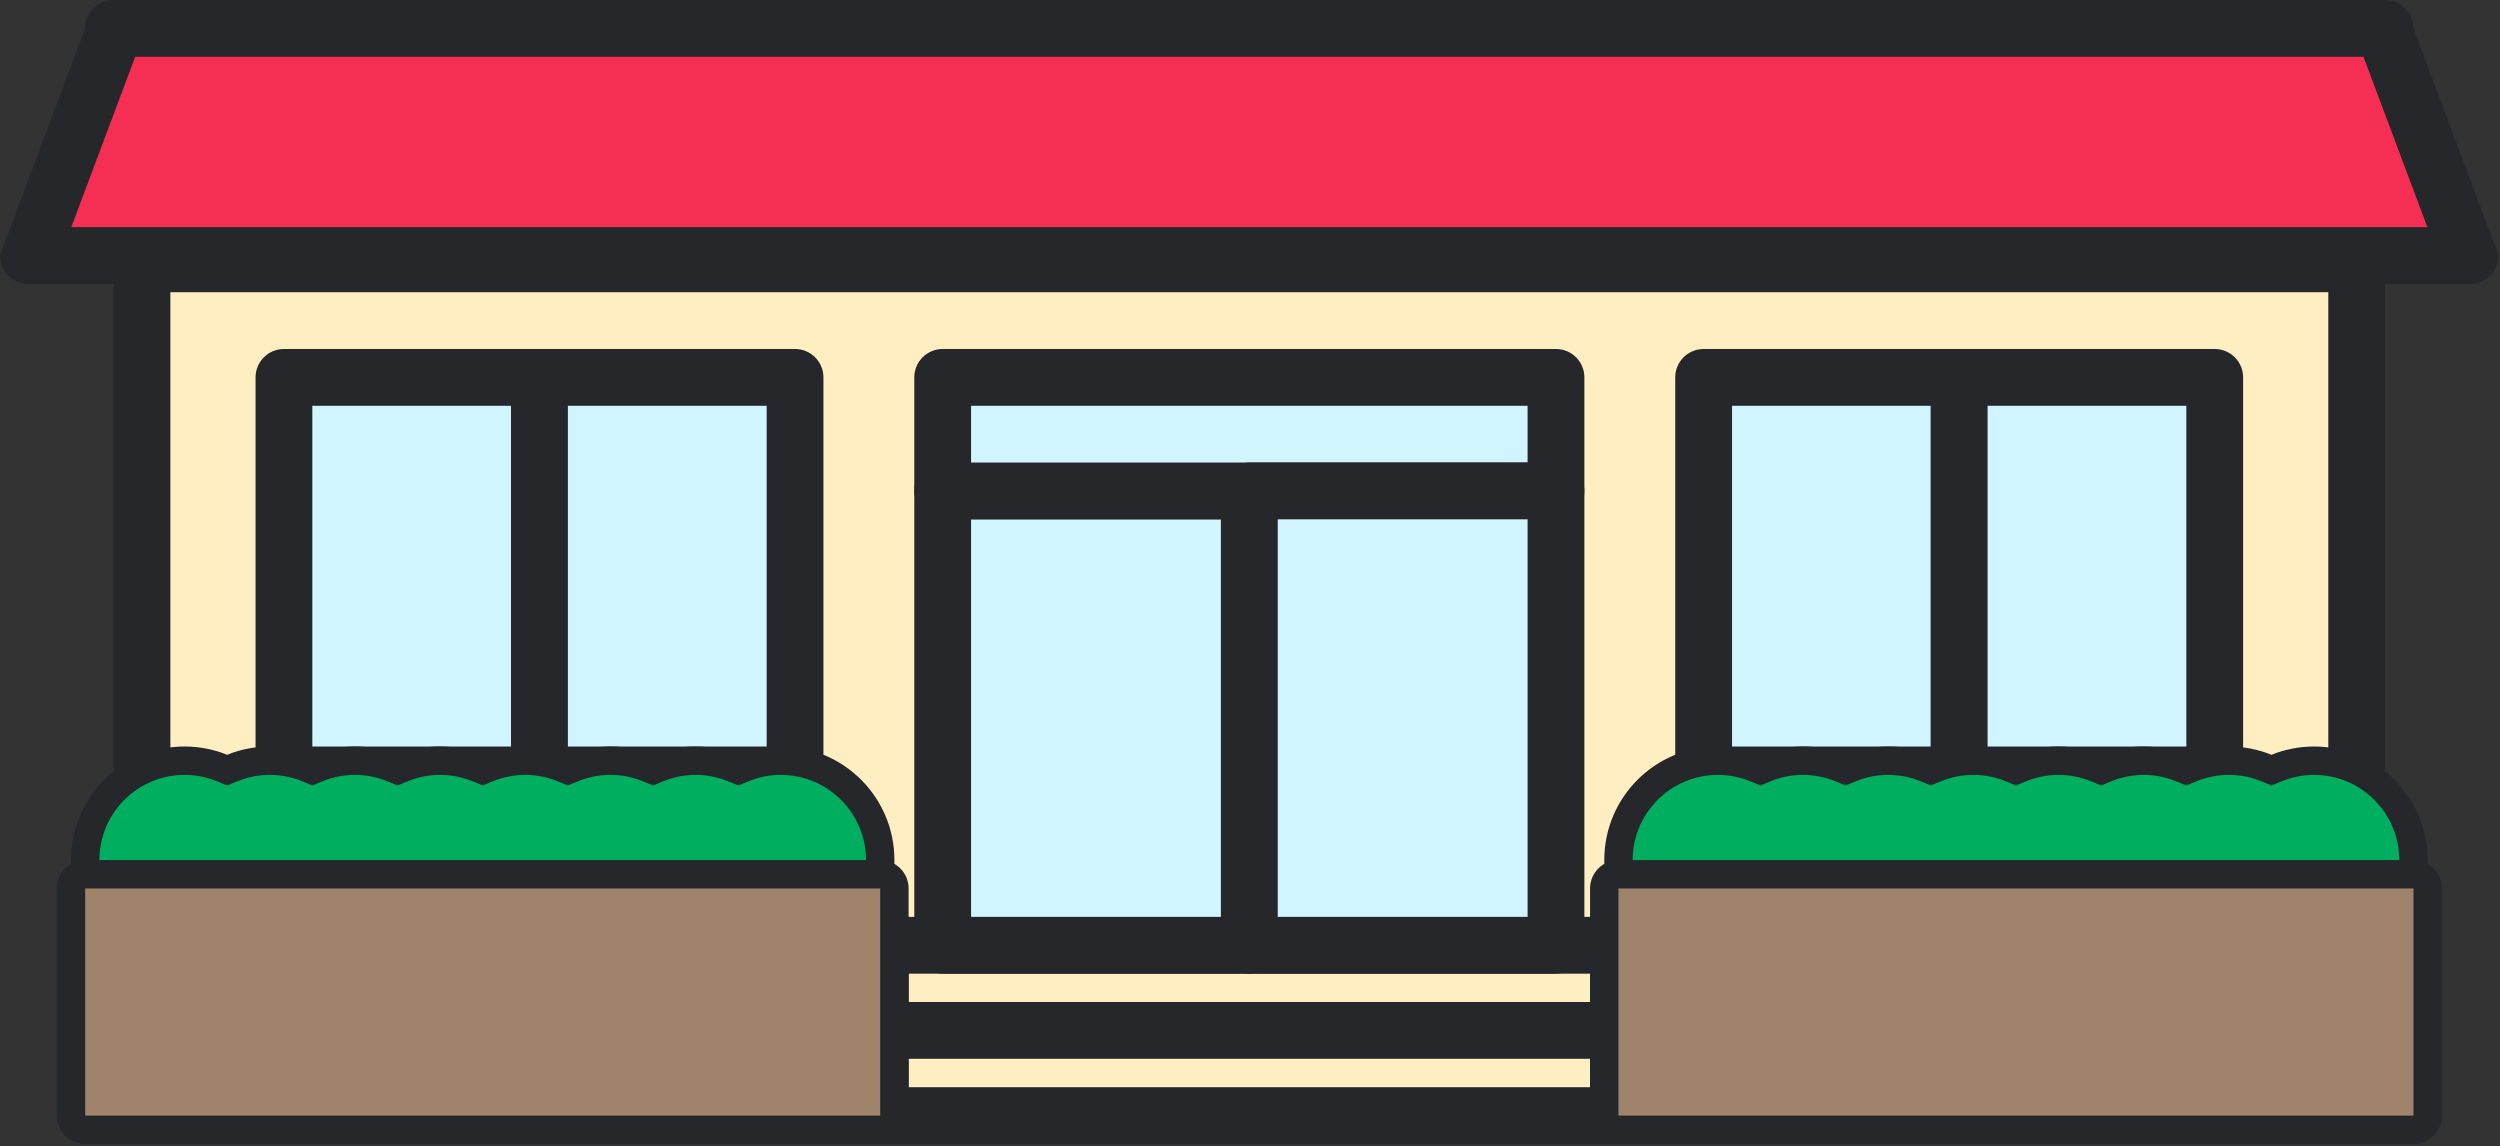 <?xml version="1.0" encoding="UTF-8" standalone="no"?><!DOCTYPE svg PUBLIC "-//W3C//DTD SVG 1.1//EN" "http://www.w3.org/Graphics/SVG/1.1/DTD/svg11.dtd"><svg width="100%" height="100%" viewBox="0 0 469 215" version="1.1" xmlns="http://www.w3.org/2000/svg" xmlns:xlink="http://www.w3.org/1999/xlink" xml:space="preserve" xmlns:serif="http://www.serif.com/" style="fill-rule:evenodd;clip-rule:evenodd;stroke-linejoin:round;stroke-miterlimit:2;"><rect x="0" y="0" width="469" height="215" fill="#333333" stroke="none"/><rect x="26.634" y="49.489" width="415.483" height="159.801" style="fill:#ffeec2;"/><path d="M442.116,44.163l-415.482,-0c-2.942,-0 -5.327,2.385 -5.327,5.326l-0,159.802c-0,2.941 2.385,5.326 5.327,5.326l415.482,0c2.942,0 5.327,-2.385 5.327,-5.326l0,-159.802c0,-2.941 -2.385,-5.326 -5.327,-5.326m-5.326,159.801l-404.83,-0l0,-149.148l404.83,0l-0,149.148Z" style="fill:#26272b;fill-rule:nonzero;"/><rect x="165.128" y="177.33" width="138.494" height="15.98" style="fill:#ffeec2;"/><path d="M303.622,172.004l-138.494,-0c-2.942,-0 -5.327,2.384 -5.327,5.326l0,15.98c0,2.942 2.385,5.327 5.327,5.327l138.494,0c2.942,0 5.327,-2.385 5.327,-5.327l-0,-15.98c-0,-2.942 -2.385,-5.326 -5.327,-5.326m-5.327,15.98l-127.84,-0l-0,-5.327l127.84,0l0,5.327Z" style="fill:#26272b;fill-rule:nonzero;"/><rect x="165.128" y="193.31" width="138.494" height="15.98" style="fill:#ffeec2;"/><path d="M303.622,187.984l-138.494,-0c-2.942,-0 -5.327,2.385 -5.327,5.326l0,15.981c0,2.941 2.385,5.326 5.327,5.326l138.494,0c2.942,0 5.327,-2.385 5.327,-5.326l-0,-15.981c-0,-2.941 -2.385,-5.326 -5.327,-5.326m-5.327,15.98l-127.84,-0l-0,-5.327l127.84,0l0,5.327Z" style="fill:#26272b;fill-rule:nonzero;"/><rect x="176.847" y="92.103" width="57.528" height="85.227" style="fill:#d0f5ff;"/><path d="M234.375,86.776l-57.528,0c-2.942,0 -5.327,2.385 -5.327,5.327l-0,85.227c-0,2.942 2.385,5.327 5.327,5.327l57.528,0c2.942,0 5.327,-2.385 5.327,-5.327l-0,-85.227c-0,-2.942 -2.385,-5.327 -5.327,-5.327m-5.327,85.228l-46.875,-0l0,-74.574l46.875,-0l0,74.574Z" style="fill:#26272b;fill-rule:nonzero;"/><rect x="176.847" y="70.796" width="115.057" height="21.307" style="fill:#d0f5ff;"/><path d="M291.903,65.47l-115.056,-0c-2.942,-0 -5.327,2.384 -5.327,5.326l-0,21.307c-0,2.941 2.385,5.327 5.327,5.327l115.056,-0c2.942,-0 5.327,-2.386 5.327,-5.327l0,-21.307c0,-2.942 -2.385,-5.326 -5.327,-5.326m-5.326,21.306l-104.404,0l0,-10.653l104.404,-0l-0,10.653Z" style="fill:#26272b;fill-rule:nonzero;"/><rect x="234.375" y="92.103" width="57.528" height="85.227" style="fill:#d0f5ff;"/><path d="M291.903,86.776l-57.528,0c-2.942,0 -5.327,2.385 -5.327,5.327l0,85.227c0,2.942 2.385,5.327 5.327,5.327l57.528,0c2.942,0 5.327,-2.385 5.327,-5.327l0,-85.227c0,-2.942 -2.385,-5.327 -5.327,-5.327m-5.326,85.228l-46.875,-0l-0,-74.574l46.875,-0l-0,74.574Z" style="fill:#26272b;fill-rule:nonzero;"/><rect x="319.602" y="70.796" width="47.94" height="74.574" style="fill:#d0f5ff;"/><path d="M367.542,65.47l-47.941,-0c-2.941,-0 -5.326,2.384 -5.326,5.326l-0,74.574c-0,2.942 2.385,5.327 5.326,5.327l47.941,-0c2.942,-0 5.327,-2.385 5.327,-5.327l-0,-74.574c-0,-2.942 -2.385,-5.326 -5.327,-5.326m-5.327,74.573l-37.287,0l0,-63.92l37.287,-0l0,63.92Z" style="fill:#26272b;fill-rule:nonzero;"/><rect x="367.542" y="70.796" width="47.94" height="74.574" style="fill:#d0f5ff;"/><path d="M415.482,65.47l-47.94,-0c-2.942,-0 -5.327,2.384 -5.327,5.326l0,74.574c0,2.942 2.385,5.327 5.327,5.327l47.94,-0c2.942,-0 5.327,-2.385 5.327,-5.327l0,-74.574c0,-2.942 -2.385,-5.326 -5.327,-5.326m-5.326,74.573l-37.287,0l-0,-63.92l37.287,-0l-0,63.92Z" style="fill:#26272b;fill-rule:nonzero;"/><rect x="53.268" y="70.796" width="47.94" height="74.574" style="fill:#d0f5ff;"/><path d="M101.208,65.47l-47.94,-0c-2.942,-0 -5.327,2.384 -5.327,5.326l0,74.574c0,2.942 2.385,5.327 5.327,5.327l47.94,-0c2.942,-0 5.327,-2.385 5.327,-5.327l-0,-74.574c-0,-2.942 -2.385,-5.326 -5.327,-5.326m-5.327,74.573l-37.286,0l-0,-63.92l37.286,-0l0,63.92Z" style="fill:#26272b;fill-rule:nonzero;"/><rect x="101.208" y="70.796" width="47.94" height="74.574" style="fill:#d0f5ff;"/><path d="M149.149,65.47l-47.941,-0c-2.942,-0 -5.327,2.384 -5.327,5.326l0,74.574c0,2.942 2.385,5.327 5.327,5.327l47.941,-0c2.941,-0 5.326,-2.385 5.326,-5.327l0,-74.574c0,-2.942 -2.385,-5.326 -5.326,-5.326m-5.327,74.573l-37.287,0l-0,-63.92l37.287,-0l-0,63.92Z" style="fill:#26272b;fill-rule:nonzero;"/><path d="M5.689,47.94l15.619,-41.648l-0,-0.965l426.134,-0l0,0.965l15.619,41.648l-457.372,0Z" style="fill:#f52f54;fill-rule:nonzero;"/><path d="M447.442,0l-426.134,0c-2.942,0 -5.327,2.385 -5.327,5.327l-15.981,42.613c0,2.942 2.385,5.327 5.327,5.327l458.096,0c2.942,0 5.327,-2.385 5.327,-5.327l-15.981,-42.613c-0,-2.942 -2.385,-5.327 -5.327,-5.327m-4.054,10.653l11.987,31.961l-442,-0l11.987,-31.961l418.026,0" style="fill:#26272b;fill-rule:nonzero;"/><path d="M146.484,179.994c-2.409,-0 -4.761,-0.458 -6.99,-1.361l-1,-0.404l-0.999,0.404c-2.229,0.903 -4.581,1.361 -6.991,1.361c-2.409,-0 -4.761,-0.458 -6.991,-1.361l-0.999,-0.404l-0.999,0.404c-2.229,0.903 -4.582,1.361 -6.991,1.361c-2.409,-0 -4.761,-0.458 -6.991,-1.361l-0.999,-0.404l-0.999,0.404c-2.229,0.903 -4.582,1.361 -6.991,1.361c-2.409,-0 -4.762,-0.458 -6.991,-1.361l-0.999,-0.404l-0.999,0.404c-2.23,0.903 -4.582,1.361 -6.991,1.361c-2.409,-0 -4.762,-0.458 -6.991,-1.361l-0.999,-0.404l-0.999,0.404c-2.23,0.903 -4.582,1.361 -6.991,1.361c-2.409,-0 -4.762,-0.458 -6.991,-1.361l-0.999,-0.404l-1,0.404c-2.229,0.903 -4.581,1.361 -6.99,1.361c-2.41,-0 -4.762,-0.458 -6.991,-1.361l-0.999,-0.404l-1,0.404c-2.229,0.903 -4.581,1.361 -6.99,1.361c-10.28,-0 -18.644,-8.364 -18.644,-18.644c0,-10.28 8.364,-18.643 18.644,-18.643c2.41,-0 4.762,0.457 6.99,1.36l1,0.404l0.999,-0.404c2.229,-0.903 4.58,-1.36 6.991,-1.36c2.41,-0 4.762,0.457 6.99,1.36l1,0.404l0.999,-0.404c2.229,-0.903 4.58,-1.36 6.991,-1.36c2.41,-0 4.762,0.457 6.991,1.36l0.999,0.404l0.999,-0.404c2.229,-0.903 4.581,-1.36 6.991,-1.36c2.41,-0 4.762,0.457 6.991,1.36l0.999,0.404l0.999,-0.404c2.229,-0.903 4.581,-1.36 6.991,-1.36c2.41,-0 4.762,0.457 6.991,1.36l0.999,0.404l0.999,-0.404c2.229,-0.903 4.581,-1.36 6.991,-1.36c2.41,-0 4.762,0.457 6.991,1.36l0.999,0.404l0.999,-0.404c2.229,-0.903 4.581,-1.36 6.991,-1.36c2.411,-0 4.762,0.457 6.991,1.36l0.999,0.404l1,-0.404c2.228,-0.903 4.58,-1.36 6.99,-1.36c10.28,-0 18.644,8.363 18.644,18.643c-0,10.28 -8.364,18.644 -18.644,18.644" style="fill:#00ae5f;fill-rule:nonzero;"/><path d="M146.484,140.043c-2.826,0 -5.522,0.556 -7.99,1.555c-2.468,-0.999 -5.163,-1.555 -7.99,-1.555c-2.826,0 -5.522,0.556 -7.99,1.555c-2.468,-0.999 -5.164,-1.555 -7.99,-1.555c-2.826,0 -5.522,0.556 -7.99,1.555c-2.468,-0.999 -5.164,-1.555 -7.99,-1.555c-2.826,0 -5.522,0.556 -7.99,1.555c-2.468,-0.999 -5.164,-1.555 -7.99,-1.555c-2.826,0 -5.522,0.556 -7.99,1.555c-2.468,-0.999 -5.164,-1.555 -7.99,-1.555c-2.827,0 -5.522,0.556 -7.99,1.555c-2.468,-0.999 -5.164,-1.555 -7.99,-1.555c-2.827,0 -5.523,0.556 -7.99,1.555c-2.468,-0.999 -5.164,-1.555 -7.99,-1.555c-11.768,0 -21.307,9.539 -21.307,21.307c-0,11.768 9.539,21.307 21.307,21.307c2.826,0 5.522,-0.556 7.99,-1.555c2.467,0.999 5.163,1.555 7.99,1.555c2.826,0 5.522,-0.556 7.99,-1.555c2.468,0.999 5.163,1.555 7.99,1.555c2.826,0 5.522,-0.556 7.99,-1.555c2.468,0.999 5.164,1.555 7.99,1.555c2.826,0 5.522,-0.556 7.99,-1.555c2.468,0.999 5.164,1.555 7.99,1.555c2.826,0 5.522,-0.556 7.99,-1.555c2.468,0.999 5.164,1.555 7.99,1.555c2.826,0 5.522,-0.556 7.99,-1.555c2.468,0.999 5.164,1.555 7.99,1.555c2.827,0 5.522,-0.556 7.99,-1.555c2.468,0.999 5.164,1.555 7.99,1.555c11.768,0 21.307,-9.539 21.307,-21.307c0,-11.768 -9.539,-21.307 -21.307,-21.307m0,5.327c8.812,0 15.98,7.169 15.98,15.98c0,8.812 -7.168,15.98 -15.98,15.98c-2.065,0 -4.081,-0.392 -5.991,-1.165l-1.999,-0.81l-1.999,0.81c-1.909,0.773 -3.925,1.165 -5.991,1.165c-2.065,0 -4.081,-0.392 -5.991,-1.165l-1.999,-0.81l-1.999,0.81c-1.91,0.773 -3.925,1.165 -5.991,1.165c-2.066,0 -4.081,-0.392 -5.991,-1.165l-1.999,-0.81l-2,0.81c-1.909,0.773 -3.924,1.165 -5.99,1.165c-2.066,0 -4.081,-0.392 -5.991,-1.165l-1.999,-0.81l-2,0.81c-1.909,0.773 -3.924,1.165 -5.99,1.165c-2.066,0 -4.081,-0.392 -5.991,-1.165l-1.999,-0.81l-2,0.81c-1.909,0.773 -3.924,1.165 -5.99,1.165c-2.066,0 -4.082,-0.392 -5.991,-1.165l-1.999,-0.81l-2,0.81c-1.909,0.773 -3.925,1.165 -5.99,1.165c-2.066,0 -4.082,-0.392 -5.991,-1.165l-1.999,-0.81l-2,0.81c-1.909,0.773 -3.925,1.165 -5.99,1.165c-8.812,0 -15.981,-7.168 -15.981,-15.98c0,-8.811 7.169,-15.98 15.981,-15.98c2.065,0 4.081,0.392 5.991,1.166l1.999,0.809l1.998,-0.809c1.91,-0.774 3.926,-1.166 5.992,-1.166c2.065,0 4.081,0.392 5.991,1.166l1.999,0.809l1.998,-0.809c1.91,-0.774 3.926,-1.166 5.992,-1.166c2.066,0 4.081,0.392 5.991,1.166l1.999,0.809l1.998,-0.809c1.911,-0.774 3.926,-1.166 5.992,-1.166c2.066,0 4.081,0.392 5.991,1.166l1.999,0.809l1.999,-0.809c1.91,-0.774 3.925,-1.166 5.991,-1.166c2.066,0 4.081,0.392 5.991,1.166l1.999,0.809l1.999,-0.809c1.91,-0.774 3.925,-1.166 5.991,-1.166c2.066,0 4.081,0.392 5.991,1.166l1.999,0.809l1.999,-0.809c1.91,-0.774 3.926,-1.166 5.991,-1.166c2.066,0 4.082,0.392 5.991,1.166l1.999,0.809l1.999,-0.809c1.91,-0.774 3.926,-1.166 5.991,-1.166" style="fill:#26272b;fill-rule:nonzero;"/><path d="M434.126,179.994c-2.409,-0 -4.761,-0.458 -6.99,-1.361l-1,-0.404l-0.999,0.404c-2.229,0.903 -4.581,1.361 -6.991,1.361c-2.409,-0 -4.761,-0.458 -6.99,-1.361l-1,-0.404l-0.999,0.404c-2.229,0.903 -4.582,1.361 -6.991,1.361c-2.409,-0 -4.761,-0.458 -6.991,-1.361l-0.999,-0.404l-0.999,0.404c-2.229,0.903 -4.582,1.361 -6.991,1.361c-2.409,-0 -4.761,-0.458 -6.991,-1.361l-0.999,-0.404l-0.999,0.404c-2.229,0.903 -4.582,1.361 -6.991,1.361c-2.409,-0 -4.762,-0.458 -6.991,-1.361l-0.999,-0.404l-0.999,0.404c-2.23,0.903 -4.582,1.361 -6.991,1.361c-2.409,-0 -4.762,-0.458 -6.991,-1.361l-0.999,-0.404l-0.999,0.404c-2.23,0.903 -4.582,1.361 -6.991,1.361c-2.41,-0 -4.762,-0.458 -6.991,-1.361l-0.999,-0.404l-1,0.404c-2.229,0.903 -4.581,1.361 -6.99,1.361c-10.28,-0 -18.644,-8.364 -18.644,-18.644c0,-10.28 8.364,-18.643 18.644,-18.643c2.41,-0 4.762,0.457 6.99,1.36l1,0.404l0.999,-0.404c2.229,-0.903 4.58,-1.36 6.991,-1.36c2.41,-0 4.762,0.457 6.991,1.36l0.999,0.404l0.999,-0.404c2.229,-0.903 4.581,-1.36 6.991,-1.36c2.41,-0 4.762,0.457 6.991,1.36l0.999,0.404l0.999,-0.404c2.229,-0.903 4.581,-1.36 6.991,-1.36c2.41,-0 4.762,0.457 6.991,1.36l0.999,0.404l0.999,-0.404c2.229,-0.903 4.581,-1.36 6.991,-1.36c2.41,-0 4.762,0.457 6.991,1.36l0.999,0.404l0.999,-0.404c2.229,-0.903 4.581,-1.36 6.991,-1.36c2.411,-0 4.762,0.457 6.991,1.36l0.999,0.404l1,-0.404c2.228,-0.903 4.58,-1.36 6.99,-1.36c2.411,-0 4.762,0.457 6.991,1.36l0.999,0.404l1,-0.404c2.228,-0.903 4.58,-1.36 6.99,-1.36c10.28,-0 18.644,8.363 18.644,18.643c-0,10.28 -8.364,18.644 -18.644,18.644" style="fill:#00ae5f;fill-rule:nonzero;"/><path d="M434.126,140.043c-2.826,0 -5.521,0.556 -7.99,1.555c-2.467,-0.999 -5.163,-1.555 -7.99,-1.555c-2.826,0 -5.521,0.556 -7.99,1.555c-2.468,-0.999 -5.163,-1.555 -7.99,-1.555c-2.826,0 -5.521,0.556 -7.99,1.555c-2.468,-0.999 -5.164,-1.555 -7.99,-1.555c-2.826,0 -5.522,0.556 -7.99,1.555c-2.468,-0.999 -5.164,-1.555 -7.99,-1.555c-2.826,0 -5.522,0.556 -7.99,1.555c-2.468,-0.999 -5.164,-1.555 -7.99,-1.555c-2.826,0 -5.522,0.556 -7.99,1.555c-2.468,-0.999 -5.164,-1.555 -7.99,-1.555c-2.827,0 -5.522,0.556 -7.99,1.555c-2.468,-0.999 -5.164,-1.555 -7.99,-1.555c-11.768,0 -21.307,9.539 -21.307,21.307c-0,11.768 9.539,21.307 21.307,21.307c2.826,0 5.522,-0.556 7.99,-1.555c2.468,0.999 5.163,1.555 7.99,1.555c2.826,0 5.522,-0.556 7.99,-1.555c2.468,0.999 5.164,1.555 7.99,1.555c2.826,0 5.522,-0.556 7.99,-1.555c2.468,0.999 5.164,1.555 7.99,1.555c2.826,0 5.522,-0.556 7.99,-1.555c2.468,0.999 5.164,1.555 7.99,1.555c2.826,0 5.522,-0.556 7.99,-1.555c2.469,0.999 5.164,1.555 7.99,1.555c2.827,0 5.522,-0.556 7.99,-1.555c2.469,0.999 5.164,1.555 7.99,1.555c2.827,0 5.523,-0.556 7.99,-1.555c2.469,0.999 5.164,1.555 7.99,1.555c11.768,0 21.307,-9.539 21.307,-21.307c0,-11.768 -9.539,-21.307 -21.307,-21.307m0,5.327c8.812,0 15.981,7.169 15.981,15.98c-0,8.812 -7.169,15.98 -15.981,15.98c-2.065,0 -4.081,-0.392 -5.991,-1.165l-1.999,-0.81l-1.999,0.81c-1.909,0.773 -3.925,1.165 -5.991,1.165c-2.065,0 -4.081,-0.392 -5.991,-1.165l-1.999,-0.81l-1.999,0.81c-1.909,0.773 -3.925,1.165 -5.991,1.165c-2.066,0 -4.081,-0.392 -5.991,-1.165l-1.999,-0.81l-1.999,0.81c-1.91,0.773 -3.925,1.165 -5.991,1.165c-2.066,0 -4.081,-0.392 -5.991,-1.165l-1.999,-0.81l-2,0.81c-1.909,0.773 -3.924,1.165 -5.99,1.165c-2.066,0 -4.081,-0.392 -5.991,-1.165l-1.999,-0.81l-2,0.81c-1.909,0.773 -3.924,1.165 -5.99,1.165c-2.066,0 -4.081,-0.392 -5.991,-1.165l-1.999,-0.81l-2,0.81c-1.909,0.773 -3.925,1.165 -5.99,1.165c-2.066,0 -4.082,-0.392 -5.991,-1.165l-1.999,-0.81l-2,0.81c-1.909,0.773 -3.925,1.165 -5.99,1.165c-8.812,0 -15.98,-7.168 -15.98,-15.98c-0,-8.811 7.168,-15.98 15.98,-15.98c2.065,0 4.081,0.392 5.991,1.166l1.999,0.809l1.998,-0.809c1.91,-0.774 3.926,-1.166 5.992,-1.166c2.065,0 4.081,0.392 5.991,1.166l1.999,0.809l1.998,-0.809c1.911,-0.774 3.926,-1.166 5.992,-1.166c2.066,0 4.081,0.392 5.991,1.166l1.999,0.809l1.998,-0.809c1.911,-0.774 3.926,-1.166 5.992,-1.166c2.066,0 4.081,0.392 5.991,1.166l1.999,0.809l1.999,-0.809c1.91,-0.774 3.925,-1.166 5.991,-1.166c2.066,0 4.081,0.392 5.991,1.166l1.999,0.809l1.999,-0.809c1.91,-0.774 3.925,-1.166 5.991,-1.166c2.066,0 4.082,0.392 5.991,1.166l1.999,0.809l1.999,-0.809c1.91,-0.774 3.926,-1.166 5.991,-1.166c2.066,0 4.082,0.392 5.991,1.166l1.999,0.809l1.999,-0.809c1.91,-0.774 3.926,-1.166 5.991,-1.166" style="fill:#26272b;fill-rule:nonzero;"/><path d="M15.98,211.954c-1.468,-0 -2.663,-1.195 -2.663,-2.663l-0,-42.614c-0,-1.469 1.195,-2.663 2.663,-2.663l149.148,-0c1.468,-0 2.663,1.194 2.663,2.663l0,42.614c0,1.468 -1.195,2.663 -2.663,2.663l-149.148,-0Z" style="fill:#9f836a;fill-rule:nonzero;"/><path d="M165.128,161.35l-149.148,0c-2.942,0 -5.327,2.385 -5.327,5.327l0,42.614c0,2.941 2.385,5.326 5.327,5.326l149.148,0c2.942,0 5.327,-2.385 5.327,-5.326l-0,-42.614c-0,-2.942 -2.385,-5.327 -5.327,-5.327m-0,47.941l-149.148,-0l0,-42.614l149.148,-0l-0,42.614Z" style="fill:#26272b;fill-rule:nonzero;"/><path d="M303.622,211.954c-1.468,-0 -2.663,-1.195 -2.663,-2.663l-0,-42.614c-0,-1.469 1.195,-2.663 2.663,-2.663l149.148,-0c1.468,-0 2.663,1.194 2.663,2.663l0,42.614c0,1.468 -1.195,2.663 -2.663,2.663l-149.148,-0Z" style="fill:#9f836a;fill-rule:nonzero;"/><path d="M452.77,161.35l-149.148,0c-2.942,0 -5.327,2.385 -5.327,5.327l0,42.614c0,2.941 2.385,5.326 5.327,5.326l149.148,0c2.942,0 5.327,-2.385 5.327,-5.326l-0,-42.614c-0,-2.942 -2.385,-5.327 -5.327,-5.327m-0,47.941l-149.148,-0l0,-42.614l149.148,-0l-0,42.614Z" style="fill:#26272b;fill-rule:nonzero;"/></svg>